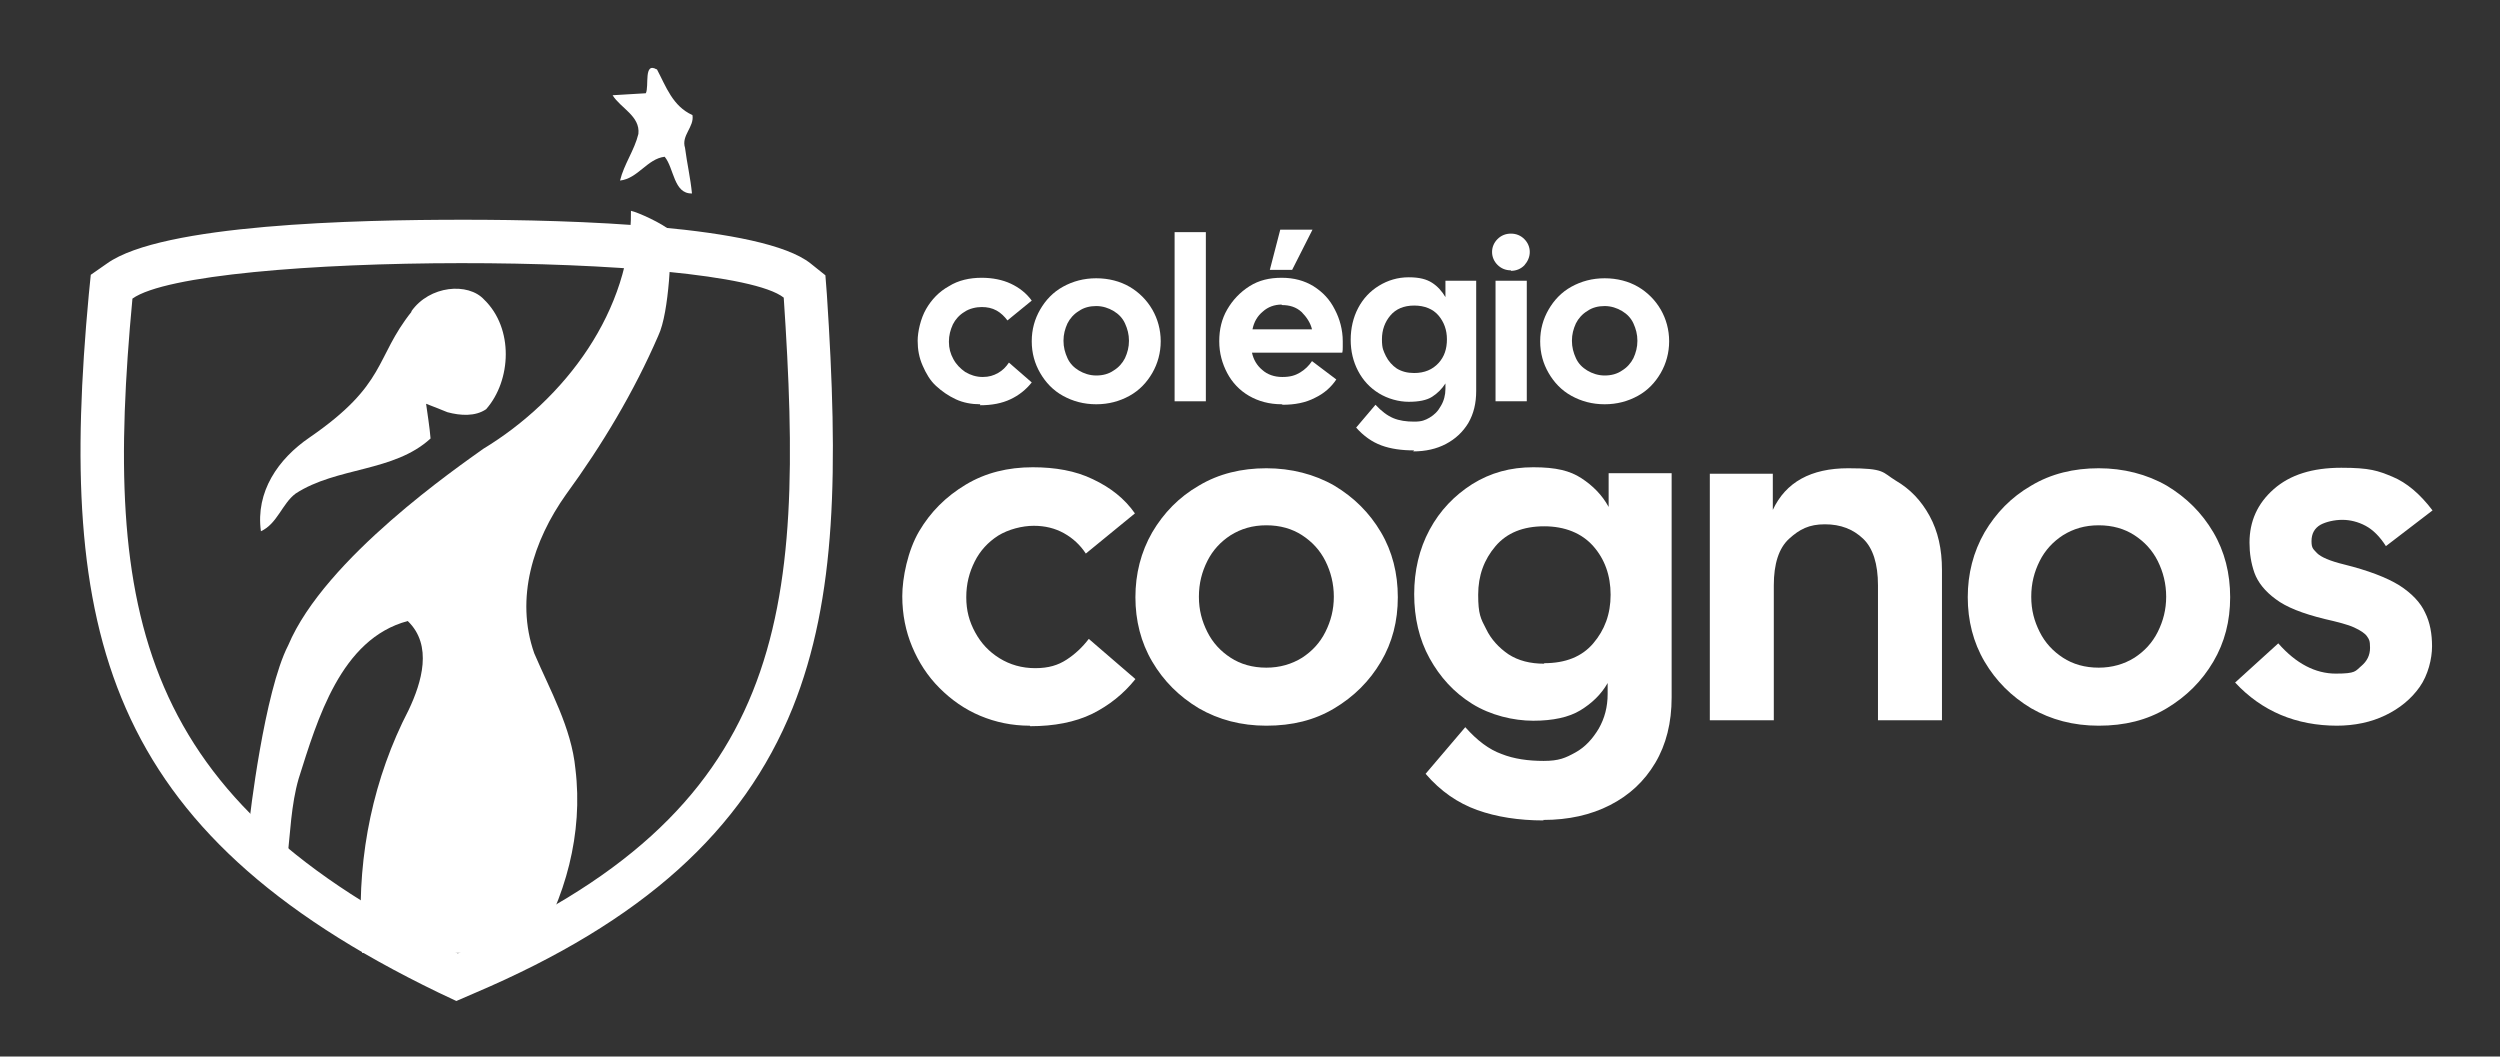 <svg xmlns="http://www.w3.org/2000/svg" id="Camada_1" viewBox="0 0 504 213"><rect x="0" y="0" width="504" height="213" fill="#333333" stroke="none"/><defs><style> .st0 { fill: #fff; } </style></defs><g><path class="st0" d="M166.7,59.4l-.3-3.9-3-2.4c-9.7-7.7-48-8.8-69.9-8.8s-60.8.9-71.9,8.8l-3.3,2.3-.4,4c-6.3,67.7,2.8,108,70.5,140.7l3.6,1.7,3.7-1.6c33.8-14.4,54.1-32.7,64.1-57.5,8.9-22.2,9.2-48.3,6.9-83.3ZM92.3,192.2C27.8,161.1,20.7,124.1,26.7,60.2c13.3-9.5,119.5-9.5,131.3-.2,4.3,64.1.9,103.7-65.7,132.2Z"></path><path class="st0" d="M132.4,14c-2.7-1.6-1.5,3.4-2.2,4.8-2.2.1-4.5.3-6.7.4,1.6,2.6,5.6,4.2,5.2,7.8-.8,3.3-2.9,6.1-3.7,9.4,3.6-.4,5.5-4.4,9-4.8,1.9,2.3,1.8,7.5,5.5,7.4-.3-3.1-1-6.1-1.4-9.2-.8-2.5,1.9-4.2,1.5-6.6-4-1.8-5.3-5.7-7.2-9.3h0Z"></path><path class="st0" d="M83,62.8c-7.5,9.4-4.9,14.6-20.6,25.4-6.3,4.3-10.9,10.9-9.8,18.9,3.3-1.5,4.3-5.6,7-7.6,8.3-5.4,19.8-4.3,27.2-11.1-.2-2.4-.6-4.8-.9-7,1.1.4,3.3,1.3,4.3,1.7,2.6.7,5.6.9,7.8-.6,5.1-5.8,5.6-16.3-.4-22.1-3.2-3.5-11-2.9-14.7,2.4Z"></path><path class="st0" d="M132.7,67.7c2.3-4.8,2.6-17.6,2.6-21.1-1.8-1.6-6.7-3.8-8.1-4.1.2,20.1-13.3,38-29.8,48-4.7,3.4-31.9,22-39.3,39.6-4.8,9.3-7.8,34.8-7.9,36.3,1.5,1.8,4,4.4,8.1,7.9-.1-.3-.3-.5-.4-.8.6-5.5.8-11.3,2.3-16.5,3.8-12,8.5-28.2,22-31.8,5.1,4.9,2.8,12.4.2,17.9-7.1,13.7-10.3,29.1-9.6,44.6,0,.8.2,3.7.2,4.4h34.2c6.8-10.9,10.4-24.1,8.8-37.1-.8-8.3-5.1-15.8-8.3-23.3-3.9-11.1-.2-22.7,6.4-32,7.3-10,13.7-20.7,18.6-32Z"></path></g><g><path class="st0" d="M207.6,146.3c-3.6,0-6.9-.7-10-2-3.1-1.3-5.8-3.2-8.2-5.6-2.4-2.4-4.2-5.2-5.5-8.3-1.3-3.1-2-6.5-2-10.2s1.1-9.2,3.4-13.1c2.3-3.9,5.4-7,9.4-9.4,4-2.4,8.5-3.5,13.5-3.5,4.5,0,8.6.7,12.1,2.4,3.6,1.7,6.4,3.9,8.5,6.9l-9.9,8.1c-1.1-1.7-2.6-3.1-4.4-4.1-1.8-1-3.8-1.5-6.1-1.5s-5.1.7-7.2,2c-2,1.3-3.6,3-4.7,5.2-1.1,2.2-1.7,4.5-1.7,7.2s.6,4.9,1.8,7.1c1.2,2.2,2.8,3.9,4.9,5.2,2.1,1.3,4.5,2,7.2,2s4.6-.6,6.3-1.7c1.7-1.1,3.2-2.5,4.5-4.2l9.4,8.1c-2.4,3-5.3,5.3-8.7,7-3.5,1.7-7.7,2.5-12.5,2.5Z"></path><path class="st0" d="M255.3,146.3c-5.1,0-9.6-1.2-13.6-3.5-4-2.4-7.1-5.5-9.4-9.4-2.3-3.9-3.4-8.3-3.4-13s1.1-9.1,3.4-13.1c2.3-3.9,5.4-7.1,9.4-9.4,4-2.4,8.6-3.5,13.6-3.5s9.7,1.2,13.7,3.5c4,2.4,7.1,5.5,9.4,9.4,2.3,3.9,3.4,8.3,3.4,13.1s-1.1,9.1-3.4,13c-2.3,3.9-5.4,7-9.4,9.4-4,2.4-8.5,3.5-13.7,3.5ZM255.3,134.6c2.7,0,5.1-.7,7.2-2,2-1.3,3.6-3,4.7-5.2,1.1-2.2,1.7-4.5,1.7-7.1s-.6-5-1.7-7.2c-1.1-2.2-2.7-3.9-4.7-5.2-2-1.3-4.4-2-7.2-2s-5.1.7-7.2,2c-2,1.3-3.6,3-4.7,5.2-1.1,2.2-1.7,4.5-1.7,7.2s.6,4.9,1.7,7.1c1.1,2.2,2.7,3.9,4.7,5.2,2,1.3,4.4,2,7.2,2Z"></path><path class="st0" d="M311.2,165.4c-5,0-9.5-.7-13.4-2.1-3.9-1.4-7.4-3.8-10.4-7.3l8-9.4c2.4,2.7,4.8,4.5,7.3,5.4,2.5,1,5.4,1.4,8.5,1.4s4.4-.6,6.4-1.7c2-1.1,3.5-2.8,4.7-4.8,1.2-2.1,1.8-4.4,1.8-7v-2.2c-1.3,2.3-3.2,4.1-5.5,5.5-2.3,1.4-5.5,2.1-9.5,2.1s-8.6-1.1-12.3-3.4c-3.7-2.3-6.5-5.4-8.6-9.2-2.1-3.8-3.1-8.2-3.1-12.9s1-9.1,3.1-13c2.1-3.9,5-6.9,8.6-9.2,3.7-2.3,7.7-3.4,12.3-3.4s7.4.7,9.7,2.2c2.3,1.5,4.2,3.4,5.5,5.8v-6.8h12.7v45.2c0,5.1-1.1,9.5-3.3,13.2-2.2,3.7-5.2,6.5-9.1,8.5-3.9,2-8.4,3-13.5,3ZM311.3,133.7c4.3,0,7.6-1.3,9.9-4s3.5-5.9,3.5-9.8-1.2-7.2-3.5-9.8-5.7-4-9.9-4-7.5,1.3-9.8,4c-2.3,2.7-3.5,5.9-3.5,9.8s.5,4.8,1.6,6.9c1,2.1,2.6,3.8,4.5,5.1,2,1.3,4.4,1.9,7.2,1.9Z"></path><path class="st0" d="M344.7,145.1v-49.6h12.7v7.3c2.6-5.6,7.7-8.4,15.2-8.4s6.8.8,9.6,2.5c2.9,1.7,5.1,4,6.8,7.1,1.7,3.1,2.5,6.7,2.5,10.9v30.3h-12.9v-27.2c0-4.3-1-7.5-3-9.4-2-1.9-4.5-2.9-7.7-2.9s-5.1,1-7.2,2.9c-2.1,1.9-3.1,5.1-3.1,9.4v27.2h-12.9Z"></path><path class="st0" d="M423.1,146.3c-5.1,0-9.6-1.2-13.6-3.5-4-2.4-7.1-5.5-9.4-9.4-2.3-3.9-3.4-8.3-3.4-13s1.1-9.1,3.4-13.1c2.3-3.9,5.4-7.1,9.4-9.4,4-2.4,8.6-3.5,13.6-3.5s9.7,1.2,13.7,3.5c4,2.4,7.1,5.5,9.4,9.4,2.3,3.9,3.4,8.3,3.4,13.1s-1.1,9.1-3.4,13c-2.3,3.9-5.4,7-9.4,9.4-4,2.4-8.5,3.5-13.7,3.5ZM423.1,134.6c2.7,0,5.1-.7,7.2-2,2-1.3,3.6-3,4.7-5.2,1.1-2.2,1.7-4.5,1.7-7.1s-.6-5-1.7-7.2c-1.1-2.2-2.7-3.9-4.7-5.2-2-1.3-4.4-2-7.2-2s-5.1.7-7.2,2c-2,1.3-3.6,3-4.7,5.2-1.1,2.2-1.7,4.5-1.7,7.2s.6,4.9,1.7,7.1c1.1,2.2,2.7,3.9,4.7,5.2,2,1.3,4.4,2,7.2,2Z"></path><path class="st0" d="M471.2,146.3c-8.3,0-15.2-2.9-20.6-8.7l8.7-7.9c3.6,4.1,7.5,6.1,11.6,6.1s3.9-.5,5.1-1.5c1.2-1,1.8-2.2,1.8-3.7s-.2-1.7-.6-2.3c-.4-.6-1.3-1.2-2.6-1.8-1.3-.6-3.3-1.1-5.9-1.7-4.5-1.1-7.8-2.4-9.9-4-2.2-1.6-3.6-3.4-4.3-5.3-.7-2-1-4-1-6.1,0-4.3,1.6-7.9,4.9-10.8,3.3-2.9,7.8-4.3,13.6-4.3s7.4.6,10.3,1.8c2.9,1.2,5.6,3.5,8.1,6.8l-9.4,7.2c-1.2-1.9-2.6-3.3-4.1-4.1-1.5-.8-3.1-1.2-4.7-1.2s-3.3.4-4.4,1c-1.2.7-1.8,1.8-1.8,3.3s.4,1.6,1.1,2.4c.8.8,2.6,1.6,5.5,2.3,4.8,1.2,8.5,2.6,11.1,4.2,2.5,1.6,4.3,3.5,5.2,5.5,1,2,1.4,4.3,1.4,6.8s-.8,5.8-2.5,8.2c-1.7,2.4-4,4.3-6.9,5.7-2.9,1.4-6.2,2.1-9.9,2.1Z"></path></g><g><path class="st0" d="M197.6,81.5c-1.7,0-3.4-.3-4.9-1-1.5-.7-2.8-1.6-4-2.7s-2-2.5-2.7-4.1-1-3.2-1-5,.6-4.5,1.7-6.4,2.6-3.5,4.6-4.6c1.9-1.2,4.2-1.7,6.6-1.7,2.2,0,4.2.4,5.9,1.2s3.1,1.9,4.2,3.4l-4.9,4c-.6-.8-1.3-1.5-2.2-2-.9-.5-1.9-.7-3-.7s-2.5.3-3.5,1c-1,.6-1.8,1.5-2.3,2.5-.5,1.1-.8,2.2-.8,3.5s.3,2.4.9,3.5c.6,1.1,1.4,1.9,2.4,2.6,1,.6,2.2,1,3.5,1s2.2-.3,3.1-.8,1.6-1.2,2.2-2.1l4.6,4c-1.2,1.5-2.6,2.6-4.3,3.4-1.7.8-3.7,1.2-6.1,1.2Z"></path><path class="st0" d="M221,81.5c-2.5,0-4.7-.6-6.7-1.7s-3.5-2.7-4.6-4.6c-1.1-1.9-1.7-4-1.7-6.4s.6-4.5,1.7-6.4c1.1-1.9,2.6-3.5,4.6-4.6s4.2-1.7,6.7-1.7,4.8.6,6.7,1.7,3.5,2.7,4.6,4.6c1.1,1.9,1.7,4.1,1.7,6.4s-.6,4.5-1.7,6.4c-1.1,1.9-2.6,3.5-4.6,4.6s-4.2,1.7-6.7,1.7ZM221,75.7c1.3,0,2.5-.3,3.5-1,1-.6,1.8-1.5,2.3-2.5.5-1.1.8-2.2.8-3.5s-.3-2.4-.8-3.5c-.5-1.1-1.3-1.9-2.3-2.5-1-.6-2.2-1-3.5-1s-2.5.3-3.5,1c-1,.6-1.8,1.5-2.3,2.5-.5,1.1-.8,2.2-.8,3.5s.3,2.4.8,3.5c.5,1.1,1.3,1.9,2.3,2.5,1,.6,2.2,1,3.5,1Z"></path><path class="st0" d="M236.8,80.9v-34.1h6.3v34.1h-6.3Z"></path><path class="st0" d="M258.4,81.5c-2.5,0-4.7-.6-6.6-1.7s-3.4-2.7-4.4-4.6c-1-1.9-1.6-4-1.6-6.4s.5-4.5,1.6-6.4c1.1-1.9,2.6-3.5,4.5-4.7,1.9-1.2,4-1.7,6.5-1.7s4.6.6,6.4,1.7c1.9,1.2,3.3,2.7,4.3,4.7,1,1.9,1.6,4.1,1.6,6.4s0,.7,0,1.1c0,.4,0,.8-.1,1.2h-18.2c.3,1.4,1,2.6,2.1,3.5,1,.9,2.4,1.4,4,1.4s2.6-.3,3.6-.9c1-.6,1.8-1.4,2.4-2.3l4.9,3.7c-1,1.5-2.4,2.8-4.3,3.7-1.9,1-4.1,1.4-6.5,1.4ZM258.4,61.4c-1.5,0-2.8.5-3.8,1.4-1.1.9-1.8,2.1-2.1,3.6h12c-.3-1.3-1.1-2.5-2.1-3.5-1.1-1-2.4-1.4-4-1.4ZM256,54.4l2.1-8.1h6.5l-4.1,8.1h-4.4Z"></path><path class="st0" d="M285.1,90.8c-2.5,0-4.7-.3-6.6-1-1.9-.7-3.6-1.9-5.1-3.6l3.9-4.6c1.2,1.3,2.4,2.2,3.6,2.7,1.2.5,2.6.7,4.2.7s2.2-.3,3.1-.8c1-.6,1.7-1.3,2.3-2.4.6-1,.9-2.2.9-3.4v-1.1c-.7,1.1-1.6,2-2.7,2.7-1.1.7-2.7,1-4.7,1s-4.2-.6-6-1.7c-1.8-1.1-3.2-2.6-4.2-4.5-1-1.9-1.5-4-1.5-6.3s.5-4.5,1.5-6.4c1-1.9,2.4-3.4,4.2-4.5,1.8-1.1,3.8-1.7,6-1.7s3.6.4,4.7,1.1c1.1.7,2,1.7,2.7,2.9v-3.3h6.2v22.2c0,2.5-.5,4.6-1.6,6.5-1.1,1.8-2.6,3.2-4.5,4.2s-4.1,1.5-6.6,1.5ZM285.1,75.2c2.1,0,3.7-.7,4.9-2,1.2-1.3,1.7-2.9,1.7-4.8s-.6-3.5-1.7-4.8-2.8-2-4.9-2-3.7.7-4.8,2c-1.1,1.3-1.7,2.9-1.7,4.8s.3,2.3.8,3.4c.5,1,1.3,1.9,2.2,2.5,1,.6,2.1.9,3.5.9Z"></path><path class="st0" d="M304.6,54.5c-1.1,0-2-.4-2.7-1.1-.7-.7-1.1-1.6-1.1-2.6s.4-1.9,1.1-2.6c.7-.7,1.6-1.1,2.7-1.1s2,.4,2.7,1.1c.7.7,1.1,1.6,1.1,2.6s-.4,1.9-1.1,2.7c-.7.7-1.6,1.1-2.7,1.1ZM301.5,80.9v-24.3h6.3v24.3h-6.3Z"></path><path class="st0" d="M323.5,81.5c-2.5,0-4.7-.6-6.7-1.7s-3.5-2.7-4.6-4.6c-1.1-1.9-1.7-4-1.7-6.4s.6-4.5,1.7-6.4c1.1-1.9,2.6-3.5,4.6-4.6s4.2-1.7,6.7-1.7,4.8.6,6.7,1.7,3.5,2.7,4.6,4.6c1.1,1.9,1.7,4.1,1.7,6.4s-.6,4.5-1.7,6.4c-1.1,1.9-2.6,3.5-4.6,4.6s-4.2,1.7-6.7,1.7ZM323.5,75.7c1.3,0,2.5-.3,3.5-1,1-.6,1.8-1.5,2.3-2.5.5-1.1.8-2.2.8-3.5s-.3-2.4-.8-3.5c-.5-1.1-1.3-1.9-2.3-2.5-1-.6-2.2-1-3.5-1s-2.5.3-3.5,1c-1,.6-1.8,1.5-2.3,2.5-.5,1.1-.8,2.2-.8,3.5s.3,2.4.8,3.5c.5,1.1,1.3,1.9,2.3,2.5,1,.6,2.2,1,3.5,1Z"></path></g></svg>